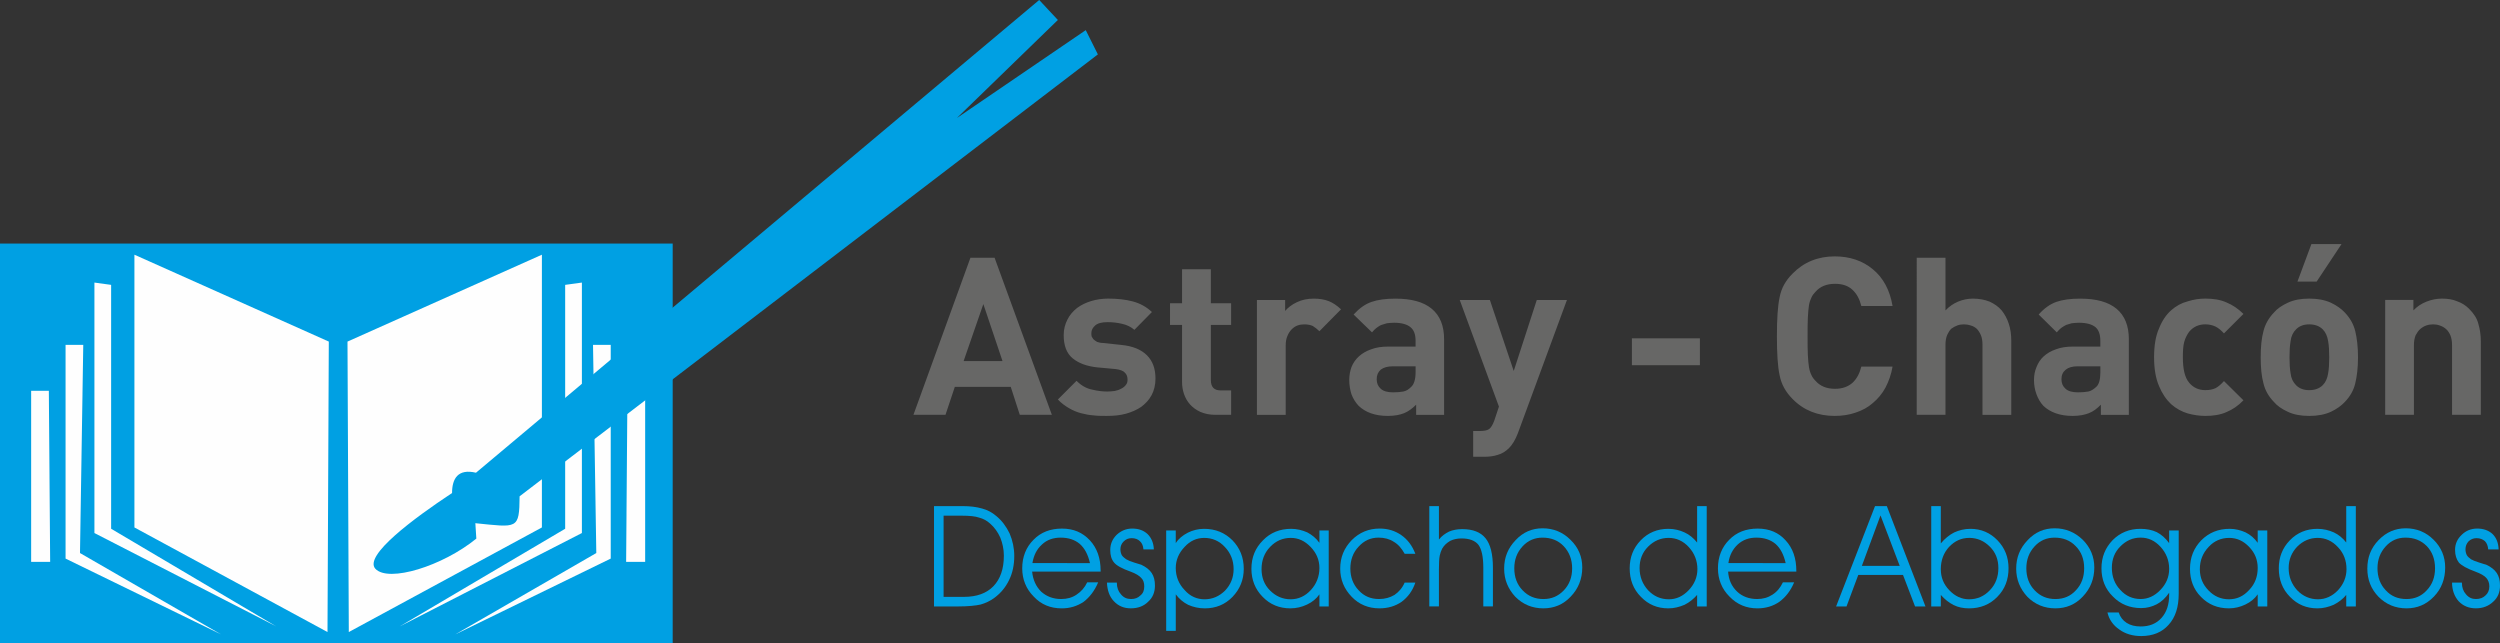 <?xml version="1.0" encoding="utf-8"?>
<!-- Generator: Adobe Illustrator 15.0.0, SVG Export Plug-In . SVG Version: 6.00 Build 0)  -->
<!DOCTYPE svg PUBLIC "-//W3C//DTD SVG 1.1//EN" "http://www.w3.org/Graphics/SVG/1.1/DTD/svg11.dtd">
<svg version="1.1" id="Layer_1" xmlns="http://www.w3.org/2000/svg" xmlns:xlink="http://www.w3.org/1999/xlink" x="0px" y="0px"
	 width="182.831px" height="47.038px" viewBox="-21.916 21.481 182.831 47.038"
	 enable-background="new -21.916 21.481 182.831 47.038" xml:space="preserve">
<rect x="-21.916" y="21.481" width="182.831" height="47.038" fill="#333333" stroke="none"/>
<g id="Capa_x0020_1">
	<g id="_2943699793712">
		<polygon fill="#00A0E3" points="-21.916,39.293 27.279,39.293 27.279,68.519 -21.916,68.519 		"/>
		<polygon fill="#FEFEFE" points="2.13,46.462 -12.086,40.108 -12.086,60.055 2.035,67.704 		"/>
		<polygon fill="#FEFEFE" points="-13.789,42.314 -15.011,42.146 -15.011,60.463 -1.706,67.296 -13.789,60.15 		"/>
		<polygon fill="#FEFEFE" points="-15.827,46.701 -17.121,46.701 -17.121,62.332 -5.757,67.872 -16.066,61.926 		"/>
		<polygon fill="#FEFEFE" points="-18.344,50.059 -19.638,50.059 -19.638,62.572 -18.248,62.572 		"/>
		<polygon fill="#FEFEFE" points="3.497,46.462 17.714,40.108 17.714,60.055 3.593,67.704 		"/>
		<polygon fill="#FEFEFE" points="19.416,42.314 20.639,42.146 20.639,60.463 7.309,67.296 19.416,60.15 		"/>
		<polygon fill="#FEFEFE" points="21.453,46.701 22.748,46.701 22.748,62.332 11.385,67.872 21.693,61.926 		"/>
		<polygon fill="#FEFEFE" points="23.971,50.059 25.266,50.059 25.266,62.572 23.875,62.572 		"/>
		<path fill="#676766" d="M52.664,51.818l-0.662-2.045h-4.09l-0.682,2.045h-2.344l4.168-11.487h1.766l4.189,11.487H52.664z
			 M49.998,43.719l-1.443,4.169H51.4L49.998,43.719z M62.587,49.172c0,0.461-0.102,0.862-0.281,1.203
			c-0.182,0.341-0.441,0.622-0.762,0.861c-0.322,0.221-0.701,0.382-1.121,0.502c-0.443,0.121-0.904,0.16-1.406,0.16
			c-0.318,0-0.66,0-0.961-0.039c-0.32-0.021-0.621-0.082-0.922-0.161c-0.301-0.08-0.582-0.2-0.861-0.361
			c-0.281-0.161-0.563-0.36-0.824-0.641l1.365-1.364c0.34,0.342,0.721,0.563,1.143,0.643c0.4,0.1,0.781,0.14,1.104,0.14
			c0.178,0,0.359-0.02,0.539-0.04c0.182-0.04,0.32-0.08,0.463-0.16c0.139-0.061,0.26-0.16,0.34-0.26
			c0.1-0.102,0.141-0.241,0.141-0.402c0-0.22-0.061-0.4-0.201-0.521c-0.121-0.14-0.361-0.221-0.682-0.261l-1.322-0.121
			c-0.762-0.08-1.363-0.299-1.805-0.66s-0.66-0.922-0.66-1.705c0-0.421,0.1-0.801,0.279-1.143c0.16-0.321,0.4-0.602,0.703-0.841
			c0.299-0.221,0.641-0.381,1.021-0.501c0.4-0.121,0.822-0.181,1.242-0.181c0.662,0,1.242,0.06,1.783,0.2
			c0.543,0.14,1.023,0.401,1.424,0.782l-1.281,1.302c-0.262-0.22-0.543-0.36-0.902-0.44c-0.342-0.08-0.682-0.122-1.063-0.122
			c-0.424,0-0.723,0.081-0.902,0.242c-0.182,0.161-0.281,0.339-0.281,0.56c0,0.081,0,0.16,0.02,0.242
			c0.041,0.079,0.08,0.14,0.141,0.219c0.061,0.061,0.16,0.121,0.26,0.182c0.121,0.04,0.262,0.079,0.441,0.079l1.324,0.142
			c0.842,0.08,1.463,0.342,1.883,0.762C62.386,47.889,62.587,48.45,62.587,49.172z M66.976,51.818c-0.439,0-0.801-0.08-1.121-0.221
			c-0.303-0.141-0.541-0.32-0.742-0.541s-0.342-0.48-0.441-0.762c-0.1-0.301-0.141-0.582-0.141-0.882v-4.17H63.65v-1.584h0.881
			v-2.485h2.105v2.485h1.482v1.584h-1.482v4.028c0,0.521,0.24,0.763,0.721,0.763h0.762v1.784H66.976z M74.576,45.703
			c-0.162-0.159-0.322-0.279-0.482-0.38c-0.16-0.08-0.381-0.12-0.621-0.12c-0.16,0-0.342,0.021-0.5,0.081
			c-0.162,0.059-0.303,0.161-0.424,0.28c-0.139,0.14-0.24,0.301-0.318,0.501c-0.082,0.182-0.121,0.422-0.121,0.682v5.072h-2.104
			v-8.4h2.064v0.802c0.199-0.239,0.479-0.46,0.861-0.641c0.381-0.18,0.781-0.26,1.242-0.26c0.402,0,0.764,0.06,1.082,0.181
			c0.303,0.12,0.602,0.32,0.902,0.601L74.576,45.703z M81.65,51.818v-0.742c-0.279,0.281-0.58,0.502-0.881,0.622
			s-0.701,0.2-1.184,0.2c-0.941,0-1.643-0.26-2.145-0.742c-0.221-0.24-0.4-0.52-0.52-0.842c-0.102-0.32-0.162-0.682-0.162-1.043
			c0-0.34,0.061-0.66,0.162-0.941c0.119-0.301,0.299-0.561,0.539-0.782c0.24-0.22,0.541-0.4,0.902-0.521
			c0.361-0.141,0.783-0.2,1.264-0.2h1.984v-0.421c0-0.462-0.121-0.803-0.381-1.003c-0.24-0.2-0.641-0.319-1.184-0.319
			c-0.219,0-0.381,0.02-0.539,0.039c-0.141,0.041-0.281,0.08-0.4,0.121c-0.143,0.06-0.242,0.14-0.361,0.221
			c-0.102,0.08-0.201,0.181-0.322,0.321l-1.344-1.303c0.422-0.462,0.844-0.763,1.305-0.922c0.461-0.161,1.041-0.241,1.744-0.241
			c1.182,0,2.064,0.241,2.666,0.742s0.902,1.243,0.902,2.225v5.533H81.65z M81.611,48.27h-1.664c-0.381,0-0.662,0.08-0.883,0.241
			c-0.199,0.181-0.299,0.399-0.299,0.702c0,0.3,0.1,0.521,0.299,0.701c0.201,0.181,0.502,0.26,0.902,0.26
			c0.301,0,0.543-0.021,0.744-0.06c0.219-0.04,0.4-0.161,0.58-0.341c0.199-0.18,0.32-0.541,0.32-1.063V48.27z M89.09,53.162
			c-0.182,0.48-0.402,0.841-0.643,1.082s-0.521,0.42-0.822,0.5c-0.301,0.103-0.641,0.141-0.982,0.141H85.82v-1.884h0.482
			c0.301,0,0.541-0.039,0.682-0.14c0.141-0.102,0.262-0.303,0.381-0.621l0.34-1.023l-2.867-7.798h2.205l1.744,5.193l1.686-5.193
			h2.205L89.09,53.162z M97.428,48.189v-1.964h4.973v1.964H97.428z M116.492,48.291c-0.1,0.58-0.281,1.082-0.521,1.543
			c-0.24,0.441-0.561,0.822-0.922,1.121c-0.359,0.322-0.781,0.543-1.264,0.703c-0.459,0.16-0.98,0.24-1.523,0.24
			c-1.223,0-2.266-0.4-3.086-1.242c-0.502-0.503-0.822-1.084-0.943-1.725c-0.141-0.641-0.199-1.604-0.199-2.867
			c0-1.243,0.059-2.205,0.199-2.846c0.121-0.662,0.441-1.223,0.943-1.724c0.82-0.842,1.863-1.263,3.086-1.263
			c1.104,0,2.047,0.322,2.787,0.943c0.762,0.621,1.244,1.524,1.443,2.686h-2.285c-0.119-0.48-0.32-0.882-0.643-1.181
			c-0.32-0.301-0.74-0.442-1.281-0.442c-0.623,0-1.104,0.2-1.443,0.602c-0.121,0.121-0.221,0.261-0.281,0.4
			c-0.08,0.161-0.141,0.341-0.18,0.561c-0.041,0.241-0.061,0.542-0.082,0.903c-0.02,0.361-0.02,0.823-0.02,1.363
			c0,0.563,0,1.023,0.02,1.384c0.021,0.36,0.041,0.661,0.082,0.882c0.039,0.24,0.1,0.421,0.18,0.58
			c0.061,0.143,0.16,0.281,0.281,0.402c0.34,0.4,0.82,0.602,1.443,0.602c0.541,0,0.961-0.16,1.281-0.441
			c0.322-0.301,0.523-0.701,0.643-1.182H116.492z M123.068,51.818v-5.131c0-0.281-0.041-0.522-0.121-0.703
			c-0.08-0.179-0.18-0.34-0.299-0.46c-0.143-0.122-0.283-0.202-0.443-0.241c-0.182-0.06-0.34-0.081-0.5-0.081
			s-0.322,0.021-0.482,0.081c-0.16,0.059-0.301,0.14-0.441,0.241c-0.119,0.12-0.219,0.281-0.299,0.46
			c-0.082,0.201-0.121,0.441-0.121,0.703v5.131h-2.104V40.332h2.104v3.85c0.26-0.281,0.582-0.501,0.922-0.643
			c0.34-0.14,0.701-0.22,1.082-0.22c0.463,0,0.863,0.08,1.223,0.22c0.342,0.161,0.643,0.361,0.883,0.643
			c0.221,0.28,0.4,0.602,0.521,0.982c0.121,0.361,0.18,0.781,0.18,1.224v5.432H123.068z M131.727,51.818v-0.742
			c-0.279,0.281-0.559,0.502-0.881,0.622c-0.301,0.12-0.703,0.2-1.184,0.2c-0.922,0-1.643-0.26-2.145-0.742
			c-0.221-0.24-0.381-0.52-0.5-0.842c-0.121-0.32-0.182-0.682-0.182-1.043c0-0.34,0.061-0.66,0.182-0.941
			c0.119-0.301,0.279-0.561,0.52-0.782c0.24-0.22,0.541-0.4,0.902-0.521c0.361-0.141,0.783-0.2,1.264-0.2h1.984v-0.421
			c0-0.462-0.119-0.803-0.361-1.003c-0.24-0.2-0.641-0.319-1.203-0.319c-0.199,0-0.381,0.02-0.539,0.039
			c-0.141,0.041-0.281,0.08-0.4,0.121c-0.121,0.06-0.242,0.14-0.361,0.221c-0.102,0.08-0.201,0.181-0.322,0.321l-1.322-1.303
			c0.402-0.462,0.842-0.763,1.283-0.922c0.461-0.161,1.041-0.241,1.744-0.241c1.184,0,2.064,0.241,2.666,0.742s0.9,1.243,0.9,2.225
			v5.533H131.727z M131.688,48.27h-1.664c-0.381,0-0.662,0.08-0.863,0.241c-0.219,0.181-0.318,0.399-0.318,0.702
			c0,0.3,0.1,0.521,0.301,0.701c0.199,0.181,0.5,0.26,0.922,0.26c0.279,0,0.521-0.021,0.742-0.06
			c0.199-0.04,0.381-0.161,0.582-0.341c0.199-0.18,0.299-0.541,0.299-1.063V48.27z M142.152,50.756
			c-0.381,0.4-0.803,0.682-1.242,0.862c-0.443,0.2-0.963,0.28-1.545,0.28c-0.42,0-0.842-0.061-1.283-0.18
			c-0.461-0.141-0.861-0.361-1.223-0.683c-0.359-0.34-0.66-0.78-0.881-1.323c-0.242-0.562-0.361-1.263-0.361-2.104
			c0-0.863,0.119-1.564,0.361-2.105c0.221-0.562,0.521-1.002,0.881-1.323c0.361-0.322,0.762-0.542,1.223-0.662
			c0.441-0.14,0.863-0.2,1.283-0.2c0.582,0,1.102,0.08,1.545,0.28c0.439,0.18,0.861,0.461,1.242,0.842l-1.424,1.423
			c-0.219-0.241-0.42-0.4-0.621-0.501c-0.221-0.101-0.461-0.161-0.742-0.161c-0.48,0-0.883,0.181-1.182,0.542
			c-0.16,0.221-0.281,0.461-0.361,0.742c-0.08,0.301-0.1,0.661-0.1,1.123c0,0.861,0.139,1.483,0.461,1.863
			c0.299,0.361,0.701,0.542,1.182,0.542c0.281,0,0.521-0.04,0.742-0.142c0.201-0.1,0.402-0.279,0.621-0.521L142.152,50.756z
			 M150.531,47.609c0,0.762-0.08,1.403-0.201,1.903c-0.119,0.521-0.379,0.962-0.76,1.362c-0.262,0.281-0.602,0.522-1.023,0.723
			c-0.441,0.201-0.961,0.301-1.584,0.301c-0.619,0-1.143-0.1-1.563-0.301c-0.441-0.2-0.783-0.441-1.021-0.723
			c-0.383-0.4-0.643-0.841-0.764-1.362c-0.139-0.5-0.201-1.142-0.201-1.903c0-0.763,0.063-1.404,0.201-1.906
			c0.121-0.5,0.381-0.961,0.764-1.362c0.238-0.28,0.58-0.521,1.021-0.721c0.42-0.201,0.943-0.301,1.563-0.301
			c0.623,0,1.143,0.1,1.584,0.301c0.422,0.2,0.762,0.441,1.023,0.721c0.381,0.401,0.641,0.862,0.76,1.362
			C150.451,46.205,150.531,46.847,150.531,47.609z M148.426,47.609c0-0.442-0.02-0.842-0.08-1.184
			c-0.059-0.361-0.18-0.641-0.398-0.862c-0.242-0.241-0.582-0.361-0.984-0.361c-0.4,0-0.723,0.12-0.961,0.361
			c-0.221,0.222-0.361,0.501-0.402,0.862c-0.059,0.342-0.08,0.741-0.08,1.184c0,0.441,0.021,0.841,0.08,1.182
			c0.041,0.36,0.182,0.642,0.402,0.863c0.238,0.24,0.561,0.36,0.961,0.36c0.402,0,0.742-0.12,0.984-0.36
			c0.219-0.222,0.34-0.503,0.398-0.863C148.406,48.45,148.426,48.051,148.426,47.609z M147.506,42.075h-1.404l1.021-2.746h2.205
			L147.506,42.075z M157.408,51.818v-5.092c0-0.28-0.041-0.521-0.121-0.723c-0.08-0.18-0.18-0.34-0.32-0.46s-0.281-0.201-0.461-0.26
			c-0.16-0.06-0.32-0.081-0.48-0.081c-0.162,0-0.322,0.021-0.502,0.081c-0.16,0.059-0.301,0.14-0.441,0.26s-0.24,0.28-0.34,0.46
			c-0.08,0.201-0.123,0.442-0.123,0.723v5.092h-2.102v-8.4h2.064v0.763c0.26-0.281,0.6-0.501,0.961-0.643
			c0.361-0.14,0.742-0.22,1.123-0.22c0.422,0,0.801,0.06,1.123,0.2c0.34,0.121,0.621,0.301,0.861,0.542
			c0.342,0.34,0.582,0.701,0.682,1.103c0.119,0.4,0.18,0.821,0.18,1.283v5.372H157.408z"/>
		<path fill="#00A0E3" d="M47.091,59.193v5.938h1.502c0.922,0,1.645-0.262,2.146-0.783c0.5-0.521,0.76-1.264,0.76-2.227
			c0-0.48-0.1-0.92-0.26-1.322c-0.18-0.4-0.42-0.742-0.742-1.023c-0.24-0.221-0.5-0.359-0.801-0.439
			c-0.281-0.1-0.721-0.143-1.283-0.143H47.091z M46.39,58.494h2.084c0.561,0,1.041,0.059,1.443,0.18
			c0.381,0.1,0.721,0.281,1.023,0.541c0.42,0.34,0.74,0.781,0.982,1.283c0.219,0.521,0.338,1.064,0.338,1.645
			c0,0.641-0.119,1.242-0.381,1.764c-0.26,0.541-0.621,0.963-1.082,1.303c-0.301,0.221-0.641,0.382-1.002,0.483
			c-0.359,0.08-0.902,0.139-1.664,0.139H46.39V58.494z"/>
		<path id="_x31_" fill="#00A0E3" d="M58.578,63.285h-5.012c0.061,0.602,0.279,1.082,0.66,1.463
			c0.402,0.361,0.885,0.541,1.465,0.541c0.42,0,0.803-0.1,1.123-0.32c0.34-0.221,0.6-0.521,0.781-0.902h0.801
			c-0.26,0.623-0.621,1.084-1.061,1.425c-0.48,0.32-1.004,0.48-1.604,0.48c-0.822,0-1.506-0.279-2.047-0.862
			c-0.561-0.561-0.842-1.264-0.842-2.066c0-0.84,0.281-1.543,0.822-2.084c0.541-0.561,1.244-0.822,2.086-0.822
			s1.502,0.281,2.045,0.863c0.52,0.563,0.781,1.303,0.781,2.225V63.285z M57.796,62.662c-0.143-0.621-0.383-1.08-0.744-1.402
			c-0.359-0.301-0.82-0.461-1.402-0.461c-0.539,0-1.002,0.16-1.363,0.502c-0.379,0.34-0.602,0.781-0.701,1.361H57.796z"/>
		<path id="_x32_" fill="#00A0E3" d="M59.039,64.086h0.723v0.021c0,0.34,0.1,0.619,0.301,0.84c0.199,0.242,0.439,0.342,0.74,0.342
			c0.281,0,0.502-0.08,0.682-0.262c0.201-0.158,0.281-0.381,0.281-0.66c0-0.26-0.061-0.461-0.221-0.621
			c-0.141-0.16-0.4-0.322-0.781-0.461c-0.621-0.221-1.023-0.441-1.203-0.662c-0.201-0.24-0.281-0.541-0.281-0.922
			c0-0.441,0.162-0.801,0.461-1.102c0.322-0.301,0.703-0.463,1.143-0.463c0.482,0,0.842,0.141,1.125,0.402
			c0.279,0.279,0.439,0.641,0.459,1.121h-0.762c-0.02-0.26-0.1-0.459-0.26-0.602c-0.141-0.139-0.342-0.219-0.602-0.219
			c-0.242,0-0.42,0.08-0.582,0.238c-0.16,0.162-0.24,0.342-0.24,0.582c0,0.16,0.041,0.301,0.1,0.422
			c0.061,0.1,0.182,0.201,0.322,0.301c0.139,0.08,0.32,0.16,0.582,0.24c0.26,0.08,0.439,0.139,0.52,0.16
			c0.34,0.16,0.602,0.361,0.762,0.602s0.24,0.541,0.24,0.922c0,0.482-0.16,0.883-0.5,1.185c-0.322,0.32-0.742,0.48-1.264,0.48
			s-0.922-0.18-1.242-0.522C59.218,65.109,59.06,64.646,59.039,64.086z"/>
		<path id="_x33_" fill="#00A0E3" d="M63.369,60.277h0.701v0.924c0.201-0.322,0.502-0.563,0.883-0.764
			c0.361-0.18,0.762-0.281,1.182-0.281c0.842,0,1.523,0.281,2.086,0.844c0.541,0.563,0.822,1.242,0.822,2.084
			c0,0.803-0.281,1.484-0.822,2.047c-0.541,0.562-1.225,0.841-2.023,0.841c-0.463,0-0.863-0.1-1.225-0.26
			c-0.359-0.182-0.662-0.442-0.902-0.765v0.383v0.823v1.463h-0.701V60.277z M64.07,63.023c0,0.621,0.221,1.164,0.643,1.604
			c0.4,0.461,0.902,0.682,1.463,0.682c0.58,0,1.082-0.221,1.504-0.641c0.4-0.422,0.621-0.941,0.621-1.564
			c0-0.641-0.221-1.182-0.643-1.623c-0.4-0.441-0.922-0.662-1.504-0.662c-0.559,0-1.041,0.221-1.441,0.662
			C64.291,61.922,64.07,62.443,64.07,63.023z"/>
		<path id="_x34_" fill="#00A0E3" d="M74.576,63.023c0-0.602-0.221-1.102-0.643-1.543s-0.902-0.662-1.443-0.662
			c-0.602,0-1.102,0.221-1.523,0.662s-0.623,0.982-0.623,1.623c0,0.623,0.201,1.143,0.623,1.564c0.422,0.42,0.922,0.641,1.504,0.641
			c0.561,0,1.061-0.221,1.484-0.682C74.355,64.188,74.576,63.645,74.576,63.023z M74.576,64.947
			c-0.221,0.322-0.521,0.563-0.902,0.745c-0.383,0.18-0.783,0.279-1.225,0.279c-0.801,0-1.482-0.279-2.023-0.841
			c-0.542-0.543-0.823-1.244-0.823-2.047c0-0.842,0.281-1.521,0.842-2.084c0.541-0.563,1.242-0.844,2.064-0.844
			c0.422,0,0.824,0.102,1.184,0.262c0.34,0.182,0.643,0.422,0.883,0.762v-0.902h0.68v5.554h-0.68V64.947z"/>
		<path id="_x35_" fill="#00A0E3" d="M80.811,61.982c-0.221-0.4-0.482-0.701-0.803-0.883c-0.301-0.199-0.682-0.301-1.104-0.301
			c-0.582,0-1.063,0.221-1.463,0.662c-0.4,0.42-0.602,0.961-0.602,1.604c0,0.621,0.201,1.162,0.602,1.582
			c0.4,0.441,0.902,0.643,1.484,0.643c0.441,0,0.803-0.1,1.143-0.301c0.32-0.219,0.58-0.521,0.742-0.902h0.781
			c-0.201,0.604-0.543,1.064-1.002,1.405c-0.461,0.32-1.004,0.48-1.625,0.48c-0.801,0-1.482-0.279-2.023-0.841
			c-0.563-0.582-0.844-1.264-0.844-2.066c0-0.822,0.281-1.502,0.844-2.084c0.561-0.563,1.242-0.844,2.043-0.844
			c0.602,0,1.125,0.162,1.584,0.482c0.461,0.32,0.803,0.781,1.023,1.363H80.811z"/>
		<path id="_x36_" fill="#00A0E3" d="M82.613,58.494h0.703v2.445c0.199-0.26,0.459-0.441,0.74-0.582
			c0.281-0.119,0.602-0.18,0.963-0.18c0.781,0,1.342,0.221,1.703,0.662s0.543,1.162,0.543,2.164v2.827h-0.703v-2.827
			c0-0.801-0.121-1.363-0.361-1.684c-0.24-0.301-0.66-0.461-1.223-0.461c-0.32,0-0.6,0.061-0.842,0.18
			c-0.24,0.141-0.439,0.32-0.58,0.561c-0.082,0.162-0.141,0.322-0.182,0.521c-0.039,0.201-0.059,0.521-0.059,1.002v2.708h-0.703
			V58.494z"/>
		<path id="_x37_" fill="#00A0E3" d="M88.828,63.043c0,0.643,0.199,1.184,0.602,1.604c0.422,0.441,0.922,0.643,1.523,0.643
			s1.084-0.201,1.504-0.643c0.4-0.42,0.602-0.961,0.602-1.604c0-0.66-0.221-1.201-0.621-1.623c-0.4-0.42-0.924-0.621-1.545-0.621
			c-0.561,0-1.061,0.201-1.463,0.641C89.027,61.881,88.828,62.402,88.828,63.043z M88.086,63.064c0-0.822,0.281-1.502,0.842-2.084
			c0.543-0.582,1.203-0.863,1.965-0.863c0.803,0,1.484,0.281,2.045,0.842c0.582,0.561,0.861,1.244,0.861,2.025
			c0,0.822-0.279,1.543-0.842,2.125c-0.539,0.583-1.223,0.862-2.004,0.862c-0.801,0-1.482-0.279-2.045-0.841
			C88.367,64.549,88.086,63.867,88.086,63.064z"/>
		<path id="_x38_" fill="#00A0E3" d="M102.219,63.104c0-0.621-0.219-1.162-0.621-1.604c-0.42-0.461-0.922-0.682-1.484-0.682
			c-0.58,0-1.082,0.221-1.502,0.643c-0.42,0.42-0.621,0.941-0.621,1.563c0,0.641,0.221,1.184,0.621,1.623
			c0.42,0.441,0.922,0.662,1.523,0.662c0.541,0,1.023-0.221,1.443-0.662C102,64.207,102.219,63.686,102.219,63.104z M102.199,61.158
			v-1.221v-1.443h0.701v7.337h-0.701v-0.843c-0.262,0.301-0.561,0.542-0.922,0.724c-0.381,0.16-0.762,0.26-1.184,0.26
			c-0.801,0-1.463-0.279-2.004-0.841c-0.563-0.563-0.822-1.264-0.822-2.088c0-0.801,0.26-1.48,0.803-2.043
			c0.541-0.563,1.223-0.844,2.023-0.844c0.441,0,0.842,0.102,1.184,0.262C101.639,60.578,101.938,60.84,102.199,61.158z"/>
		<path id="_x39_" fill="#00A0E3" d="M109.455,63.285h-4.99c0.039,0.602,0.26,1.082,0.66,1.463c0.381,0.361,0.883,0.541,1.465,0.541
			c0.42,0,0.781-0.1,1.121-0.32c0.342-0.221,0.582-0.521,0.762-0.902h0.822c-0.26,0.623-0.621,1.084-1.082,1.425
			c-0.461,0.32-1.002,0.48-1.604,0.48c-0.801,0-1.484-0.279-2.043-0.862c-0.563-0.561-0.844-1.264-0.844-2.066
			c0-0.84,0.281-1.543,0.82-2.084c0.543-0.561,1.244-0.822,2.086-0.822s1.525,0.281,2.045,0.863
			c0.521,0.563,0.781,1.303,0.781,2.225V63.285z M108.674,62.662c-0.141-0.621-0.381-1.08-0.74-1.402
			c-0.361-0.301-0.822-0.461-1.402-0.461c-0.543,0-0.986,0.16-1.365,0.502c-0.361,0.34-0.6,0.781-0.682,1.361H108.674z"/>
		<path id="_x31_0" fill="#00A0E3" d="M113.125,65.831h-0.762l2.846-7.337h0.863l2.826,7.337h-0.762l-0.881-2.306h-3.27
			L113.125,65.831z M117.014,62.863l-1.404-3.689l-1.363,3.689H117.014z"/>
		<path id="_x31_1" fill="#00A0E3" d="M120.02,58.494v2.305v0.422c0.303-0.361,0.621-0.621,0.982-0.803
			c0.361-0.16,0.742-0.262,1.184-0.262c0.781,0,1.441,0.281,1.984,0.844c0.541,0.563,0.803,1.242,0.803,2.043
			c0,0.824-0.262,1.525-0.822,2.088c-0.543,0.562-1.244,0.841-2.064,0.841c-0.422,0-0.803-0.08-1.123-0.24
			c-0.361-0.18-0.66-0.423-0.943-0.743v0.843h-0.701v-7.337H120.02z M120.02,63.104c0,0.602,0.201,1.104,0.621,1.543
			c0.422,0.441,0.904,0.662,1.445,0.662c0.6,0,1.102-0.221,1.521-0.662c0.424-0.439,0.623-0.982,0.623-1.623
			c0-0.621-0.199-1.143-0.623-1.563c-0.42-0.422-0.922-0.643-1.502-0.643s-1.063,0.221-1.484,0.662
			C120.221,61.922,120.02,62.463,120.02,63.104z"/>
		<path id="_x31_2" fill="#00A0E3" d="M126.275,63.043c0,0.643,0.199,1.184,0.602,1.604c0.42,0.441,0.922,0.643,1.523,0.643
			s1.102-0.201,1.502-0.643c0.402-0.42,0.602-0.961,0.602-1.604c0-0.66-0.199-1.201-0.621-1.623c-0.4-0.42-0.922-0.621-1.543-0.621
			c-0.563,0-1.063,0.201-1.463,0.641C126.475,61.881,126.275,62.402,126.275,63.043z M125.533,63.064
			c0-0.822,0.281-1.502,0.842-2.084c0.541-0.582,1.205-0.863,1.965-0.863c0.803,0,1.484,0.281,2.064,0.842
			c0.561,0.561,0.842,1.244,0.842,2.025c0,0.822-0.281,1.543-0.842,2.125c-0.541,0.583-1.221,0.862-2.004,0.862
			c-0.801,0-1.484-0.279-2.045-0.841C125.814,64.549,125.533,63.867,125.533,63.064z"/>
		<path id="_x31_3" fill="#00A0E3" d="M133.031,66.272c0.1,0.32,0.299,0.582,0.58,0.762s0.623,0.262,1.023,0.262
			c0.641,0,1.143-0.201,1.523-0.621c0.379-0.422,0.563-0.982,0.563-1.687v-0.16c-0.262,0.381-0.563,0.663-0.904,0.843
			c-0.359,0.182-0.721,0.281-1.141,0.281c-0.822,0-1.523-0.281-2.066-0.843c-0.561-0.541-0.84-1.242-0.84-2.066
			c0-0.82,0.279-1.502,0.82-2.063c0.541-0.543,1.223-0.824,2.025-0.824c0.461,0,0.861,0.082,1.201,0.242
			c0.342,0.18,0.643,0.441,0.904,0.803v-0.924h0.699v4.631c0,0.964-0.24,1.724-0.74,2.267c-0.48,0.541-1.145,0.822-2.004,0.822
			c-0.623,0-1.164-0.16-1.604-0.482c-0.441-0.301-0.744-0.721-0.863-1.242H133.031z M132.529,63.004
			c0,0.641,0.201,1.184,0.623,1.623c0.398,0.441,0.9,0.662,1.482,0.662c0.541,0,1.021-0.221,1.443-0.662
			c0.422-0.439,0.643-0.941,0.643-1.543c0-0.621-0.221-1.162-0.623-1.604c-0.42-0.461-0.902-0.682-1.463-0.682
			c-0.582,0-1.063,0.221-1.482,0.641C132.73,61.861,132.529,62.383,132.529,63.004z"/>
		<path id="_x31_4" fill="#00A0E3" d="M143.195,63.023c0-0.602-0.201-1.102-0.623-1.543c-0.42-0.441-0.9-0.662-1.463-0.662
			c-0.58,0-1.104,0.221-1.504,0.662c-0.42,0.441-0.641,0.982-0.641,1.623c0,0.623,0.221,1.143,0.641,1.564
			c0.4,0.42,0.904,0.641,1.484,0.641c0.582,0,1.063-0.221,1.482-0.682C142.994,64.188,143.195,63.645,143.195,63.023z
			 M143.195,64.947c-0.223,0.322-0.521,0.563-0.904,0.745c-0.379,0.18-0.779,0.279-1.201,0.279c-0.822,0-1.504-0.279-2.045-0.841
			c-0.543-0.543-0.801-1.244-0.801-2.047c0-0.842,0.279-1.521,0.82-2.084c0.563-0.563,1.244-0.844,2.086-0.844
			c0.42,0,0.801,0.102,1.162,0.262c0.361,0.182,0.641,0.422,0.883,0.762v-0.902h0.701v5.554h-0.701V64.947z"/>
		<path id="_x31_5" fill="#00A0E3" d="M149.689,63.104c0-0.621-0.199-1.162-0.621-1.604c-0.422-0.461-0.922-0.682-1.482-0.682
			c-0.582,0-1.084,0.221-1.504,0.643c-0.4,0.42-0.623,0.941-0.623,1.563c0,0.641,0.223,1.184,0.623,1.623
			c0.42,0.441,0.941,0.662,1.523,0.662c0.541,0,1.041-0.221,1.463-0.662C149.469,64.207,149.689,63.686,149.689,63.104z
			 M149.67,61.158v-1.221v-1.443h0.701v7.337h-0.701v-0.843c-0.242,0.301-0.561,0.542-0.922,0.724
			c-0.381,0.16-0.762,0.26-1.184,0.26c-0.801,0-1.463-0.279-2.006-0.841c-0.561-0.563-0.82-1.264-0.82-2.088
			c0-0.801,0.26-1.48,0.803-2.043c0.541-0.563,1.223-0.844,2.023-0.844c0.441,0,0.842,0.102,1.203,0.262
			C149.109,60.578,149.428,60.84,149.67,61.158z"/>
		<path id="_x31_6" fill="#00A0E3" d="M151.955,63.043c0,0.643,0.201,1.184,0.602,1.604c0.4,0.441,0.9,0.643,1.523,0.643
			c0.582,0,1.082-0.201,1.482-0.643c0.402-0.42,0.602-0.961,0.602-1.604c0-0.66-0.199-1.201-0.602-1.623
			c-0.42-0.42-0.922-0.621-1.563-0.621c-0.561,0-1.043,0.201-1.443,0.641C152.156,61.881,151.955,62.402,151.955,63.043z
			 M151.213,63.064c0-0.822,0.26-1.502,0.822-2.084c0.561-0.582,1.223-0.863,1.984-0.863c0.803,0,1.484,0.281,2.045,0.842
			c0.563,0.561,0.842,1.244,0.842,2.025c0,0.822-0.26,1.543-0.822,2.125c-0.561,0.583-1.223,0.862-2.004,0.862
			c-0.803,0-1.484-0.279-2.045-0.841C151.473,64.549,151.213,63.867,151.213,63.064z"/>
		<path id="_x31_7" fill="#00A0E3" d="M157.408,64.086h0.721v0.021c0,0.34,0.102,0.619,0.301,0.84
			c0.201,0.242,0.441,0.342,0.723,0.342c0.279,0,0.521-0.08,0.701-0.262c0.18-0.158,0.281-0.381,0.281-0.66
			c0-0.26-0.082-0.461-0.221-0.621c-0.141-0.16-0.422-0.322-0.803-0.461c-0.602-0.221-1.002-0.441-1.203-0.662
			c-0.18-0.24-0.279-0.541-0.279-0.922c0-0.441,0.16-0.801,0.48-1.102c0.301-0.301,0.682-0.463,1.143-0.463s0.842,0.141,1.121,0.402
			c0.281,0.279,0.422,0.641,0.441,1.121h-0.762c-0.02-0.26-0.1-0.459-0.24-0.602c-0.16-0.139-0.361-0.219-0.621-0.219
			c-0.219,0-0.422,0.08-0.58,0.238c-0.143,0.162-0.221,0.342-0.221,0.582c0,0.16,0.039,0.301,0.098,0.422
			c0.061,0.1,0.162,0.201,0.303,0.301c0.139,0.08,0.34,0.16,0.602,0.24c0.26,0.08,0.42,0.139,0.521,0.16
			c0.34,0.16,0.6,0.361,0.762,0.602c0.16,0.24,0.24,0.541,0.24,0.922c0,0.482-0.16,0.883-0.502,1.185
			c-0.342,0.32-0.762,0.48-1.262,0.48c-0.521,0-0.943-0.18-1.264-0.522C157.588,65.109,157.408,64.646,157.408,64.086z"/>
		<path fill="#00A0E3" d="M54.083,21.48l1.365,1.462l-7.383,7.168l9.422-6.425l0.887,1.774L16.084,57.777
			c-0.024,2.445-0.145,2.277-3.236,1.967l0.071,1.127c-2.47,2.014-6.425,3.236-7.384,2.205c-0.863-0.959,2.781-3.668,5.609-5.539
			c0-1.055,0.432-1.797,1.75-1.485L54.083,21.48z"/>
	</g>
</g>
</svg>
